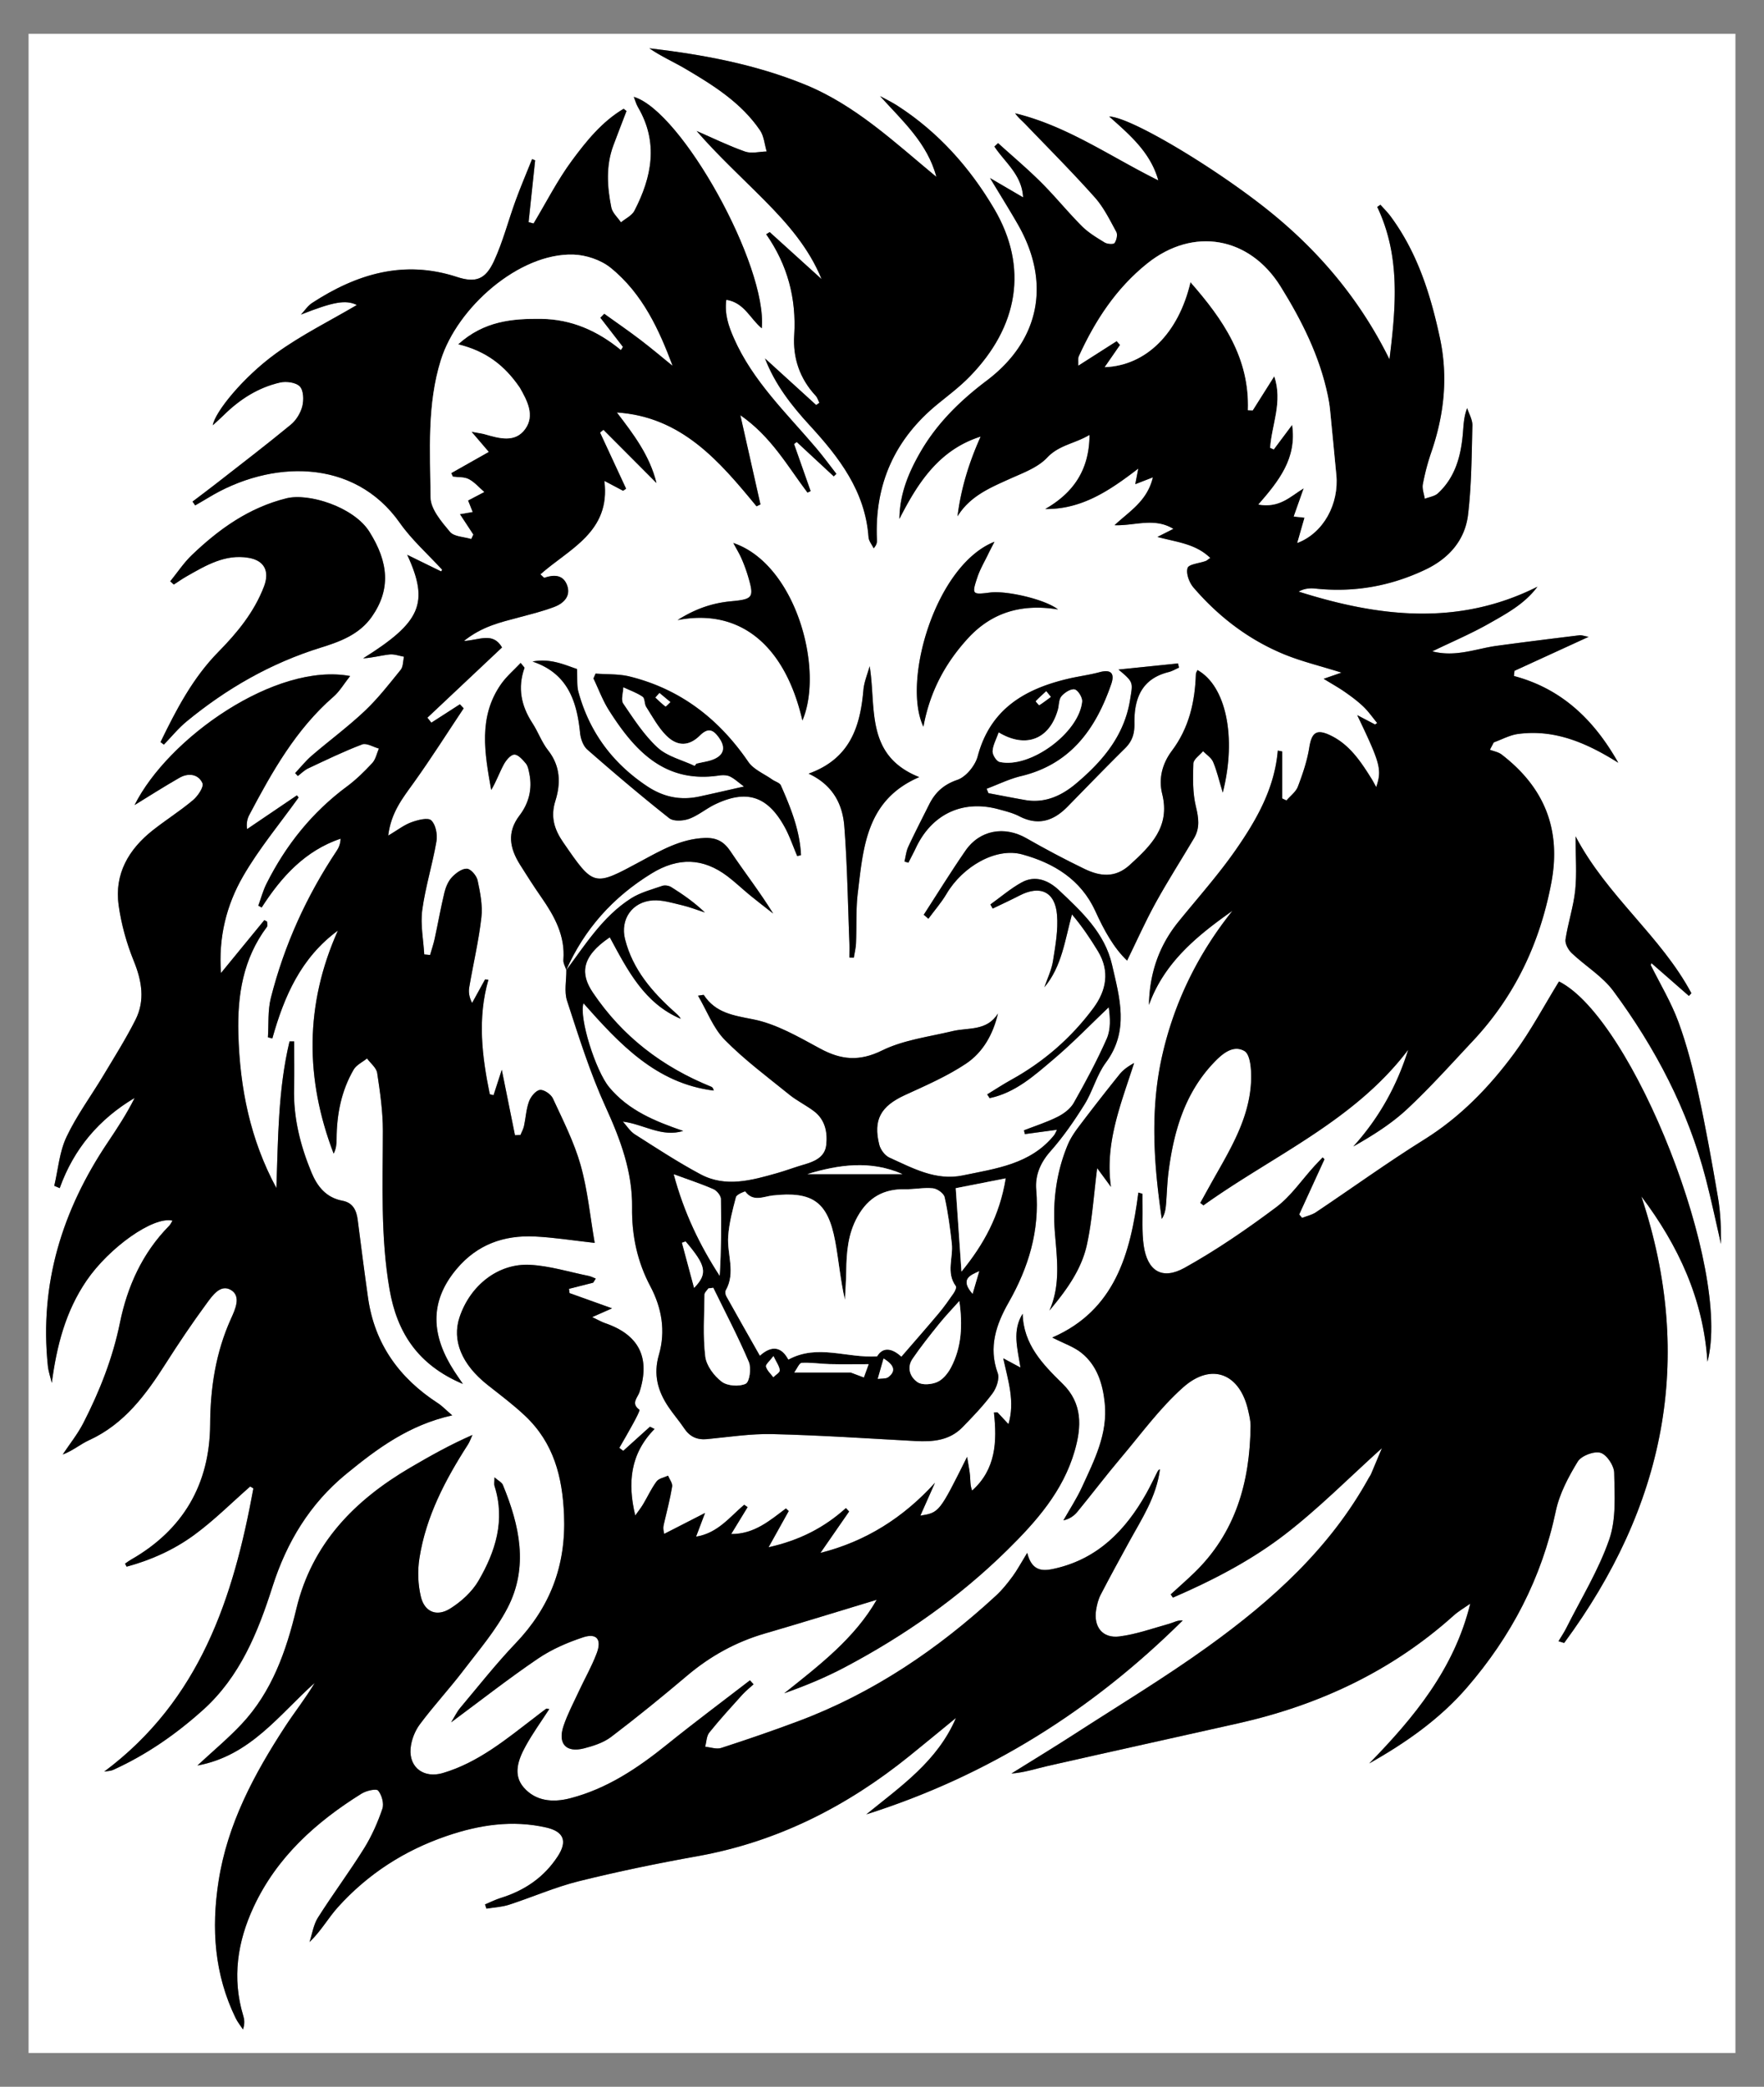 <svg xmlns="http://www.w3.org/2000/svg" viewBox="0 0 560.068 662.368"><rect x="0" y="0" width="560.068" height="662.368" fill="#808080" stroke="none"/><path fill="#FFF" d="M9.068 651.644V10.724H551v640.92H9.068zm170.661-343.619c5.81-13.125 14.907-23.272 27.165-30.784 8.392-5.143 16.307-4.984 24.093.918 2.503 1.897 4.78 4.09 7.215 6.08 2.39 1.955 4.848 3.824 7.277 5.731-4.334-7.024-9.179-13.195-13.524-19.7-2.12-3.172-4.452-4.421-8.215-4.284-7.645.28-13.995 4.003-20.36 7.429-14.915 8.03-14.781 8.152-24.59-6.086-2.809-4.075-4.044-8.07-2.472-13.08 1.741-5.55 1.66-11.061-2.303-16.088-2.032-2.58-3.162-5.85-4.973-8.629-3.576-5.487-4.754-11.22-2.522-17.507.057-.16-.353-.487-1.219-1.608-2.147 2.293-4.49 4.276-6.198 6.707-7.33 10.436-5.219 21.976-3.15 33.634 1.568-2.584 2.563-5.441 3.98-8.072.721-1.342 2.16-3.11 3.344-3.164 1.201-.054 2.669 1.616 3.672 2.82.687.825.888 2.124 1.12 3.249 1.01 4.873-.214 9.435-3.102 13.221-4.153 5.445-3.084 10.497.14 15.655 2.203 3.525 4.46 7.02 6.827 10.436 4.135 5.971 7.55 12.137 6.94 19.79-.084 1.048.608 2.159.941 3.24.031 3.27-.733 6.8.235 9.764 3.71 11.352 7.291 22.836 12.235 33.67 4.695 10.288 8.543 20.573 8.398 31.918-.114 8.887 1.645 17.174 5.792 24.995 3.663 6.907 4.906 14.281 2.727 21.761-1.816 6.233-.374 11.48 3.02 16.526 1.577 2.346 3.447 4.495 5.026 6.841 1.76 2.618 4.05 3.691 7.205 3.395 6.938-.651 13.906-1.76 20.835-1.592 15.141.367 30.268 1.38 45.397 2.202 5.486.297 10.756-.16 14.833-4.314 3.376-3.44 6.733-6.956 9.596-10.812 1.257-1.692 2.302-4.691 1.66-6.447-3.015-8.26-.44-15.547 3.474-22.431 6.34-11.153 9.865-22.777 8.748-35.745-.392-4.549 1.284-8.574 4.531-12.24 4.048-4.571 7.578-9.674 10.812-14.87 2.614-4.2 3.848-9.332 6.764-13.256 7.509-10.11 4.383-20.565 1.962-31.078-2.339-10.153-9.69-16.89-16.819-23.63-3.248-3.071-7.466-4.93-11.885-2.49-3.52 1.945-6.63 4.632-9.92 6.989l.738 1.308c2.85-1.377 5.73-2.694 8.54-4.144 6.528-3.37 11.281-1.23 11.88 6.157.39 4.826-.514 9.813-1.286 14.656-.452 2.839-1.783 5.538-2.719 8.3 5.559-6.636 6.484-14.862 8.753-23.117 3.163 3.727 5.785 7.626 8.226 11.635 3.878 6.37 2.715 12.532-1.479 18.167-7.025 9.44-15.75 17.01-26.077 22.716-2.586 1.43-5.057 3.065-7.58 4.606l.767 1.19c8.213-1.705 14.27-7.24 20.375-12.407 6.088-5.153 11.647-10.932 17.437-16.436.501 3.41.673 7.032-.637 10-3.078 6.97-6.707 13.716-10.467 20.352-1.053 1.86-3.135 3.423-5.102 4.413-3.419 1.722-7.116 2.891-10.696 4.292l.284 1.203 10.195-1.378c-.385.725-.587 1.32-.959 1.776-7.46 9.18-18.407 10.523-28.924 12.713-8.585 1.787-15.922-2.302-23.308-5.64-1.426-.645-2.83-2.51-3.225-4.072-2.02-7.986.507-12.276 8.157-15.79 6.608-3.034 13.38-5.964 19.386-9.98 5.33-3.564 8.582-9.25 10.128-15.919-3.529 5.686-9.411 4.405-14.408 5.603-7.549 1.81-15.57 2.795-22.398 6.15-7.243 3.557-12.988 2.99-19.655-.608-6.826-3.684-13.86-7.827-21.291-9.288-6.32-1.243-11.891-2.04-15.632-7.713-.073-.111-.57.057-1.839.219 2.891 4.932 4.835 10.304 8.477 14.004 6.255 6.354 13.512 11.737 20.471 17.376 2.444 1.98 5.35 3.382 7.865 5.285 3.559 2.691 4.353 6.731 3.89 10.765-.436 3.808-3.692 5.201-7.05 6.167-2.88.827-5.687 1.906-8.57 2.72-8.065 2.282-16.309 4.633-24.298.364-7.164-3.828-13.99-8.304-20.852-12.673-1.514-.963-2.549-2.68-3.804-4.05 6.695.853 12.33 5.073 19.161 2.963-8.836-3.029-17.355-6.462-23.503-13.884-4.287-5.175-9.63-21.986-8.155-26.637 11.49 12.97 23.097 25.456 41.34 27.712-.1-.629-.376-1.055-.762-1.212-15.481-6.265-28.17-15.895-37.602-29.901-3.923-5.824-3.863-11.285 5.376-17.534 5.577 10.312 10.905 20.954 22.538 25.877-.467-.882-1.208-1.488-1.922-2.126-7.165-6.41-13.333-13.527-15.764-23.133-1.598-6.313 2.246-11.916 8.837-12.33 3.023-.191 6.16.808 9.188 1.516 2.48.58 4.873 1.526 7.304 2.31-3.358-3.234-6.966-5.729-10.679-8.055-.757-.474-2.035-.669-2.862-.382-3.373 1.17-6.971 2.098-9.928 3.988-8.903 5.694-14.43 14.587-20.592 22.842zm134.6-251.518c3.352 5.572 6.21 10.128 8.878 14.791 10.524 18.394 6.986 36.746-9.92 49.504-8.489 6.407-15.88 13.64-21.184 22.9-3.7 6.461-6.479 13.214-6.541 21.007 5.87-11.524 12.61-21.961 25.792-26.134-3.673 8.164-6.247 16.444-7.348 25.312 3.94-6.375 10.207-9.003 16.446-11.824 4.212-1.904 8.998-3.603 12.02-6.813 3.786-4.02 8.702-4.39 13.445-7.207-.05 11.117-5.108 18.39-14.056 23.524 11.598.145 20.406-5.827 29.54-12.83-.445 2.302-.679 3.505-.96 4.954l5.6-2.177c-1.827 7.654-7.614 10.87-12.17 15.194 6.354.248 12.552-2.574 18.684 1.165l-5.07 2.558c6.096 1.672 12.038 2.094 16.77 6.663-.706.484-1.052.835-1.47.988-2.007.734-5.356.999-5.737 2.213-.543 1.73.529 4.62 1.875 6.186 7.907 9.2 17.39 16.487 28.626 21.141 5.526 2.29 11.42 3.69 18.359 5.875l-5.648 1.971c2.639 1.623 4.773 2.803 6.76 4.193 2.043 1.429 4.072 2.926 5.866 4.645 1.623 1.554 2.92 3.448 4.362 5.192l-.663.47-5.673-2.97c7.397 15.432 7.88 17.258 6.04 22.839-.602-1.072-1.032-1.915-1.532-2.714-3.375-5.388-6.885-10.694-12.83-13.614-4.594-2.257-6.128-1.049-6.91 3.842-.669 4.194-2.079 8.316-3.593 12.307-.64 1.689-2.386 2.959-3.629 4.42-.452-.21-.904-.42-1.357-.628v-14.923l-1.404-.277c-1.015 11.972-6.72 21.953-13.238 31.35-5.574 8.036-12.15 15.38-18.322 22.998-6.209 7.665-9.182 16.464-9.345 26.386 4.885-13.526 15.325-21.988 26.506-29.871-11.002 13.75-18.549 29.161-22.366 46.235-3.824 17.107-2.602 34.33-.064 51.553.968-1.492 1.208-3.035 1.338-4.588.291-3.484.367-6.993.817-10.455 1.631-12.57 5.036-24.478 13.908-34.065 2.718-2.937 6.38-6.377 10.181-4.171 1.915 1.11 2.241 6.16 2.112 9.38-.496 12.448-7.138 22.633-12.955 33.083-1.062 1.909-2.118 3.822-3.176 5.733l.994.792c22.114-15.848 47.89-26.757 65.013-49.395-3.615 11.555-9.308 21.723-17.426 30.702 6.243-3.54 12.165-7.265 17.18-11.959 7.274-6.81 13.956-14.261 20.778-21.544 13.312-14.209 21.269-31.001 24.9-50.14 3.244-17.103-2.272-30.396-15.77-40.778-1.024-.786-2.47-1.021-3.72-1.513l1.23-2.335c2.568-.919 5.072-2.32 7.717-2.673 11.817-1.58 21.99 2.979 31.812 9.137-7.541-13.357-17.72-23.452-33.127-27.536l.17-1.643 23.535-10.788c-1.422-.253-2.2-.581-2.926-.492-8.743 1.071-17.484 2.154-26.212 3.338-6.587.894-13.018 3.69-20.481 1.757 6.405-3.1 12.353-5.616 17.932-8.782 5.604-3.18 11.41-6.283 15.443-11.734-25.13 12.631-50.419 9.597-75.82 1.555 1.76-.99 3.56-1.152 5.324-.964 12.244 1.308 23.9-.758 34.984-6.045 7.4-3.53 12.516-9.316 13.481-17.42 1.114-9.36 1.137-18.86 1.38-28.307.047-1.822-1.078-3.674-1.662-5.512-1.113 2.895-1.14 5.546-1.37 8.178-.627 7.118-2.435 13.815-7.896 18.867-1.042.964-2.779 1.178-4.195 1.738-.23-1.548-.88-3.176-.607-4.63a72.245 72.245 0 012.672-10.131c4.099-11.904 5.405-23.923 2.724-36.378-2.97-13.798-7.143-27.04-15.662-38.543-.959-1.295-2.13-2.434-3.203-3.646l-1.013.693c7.46 15.656 5.917 31.9 3.883 48.371-9.16-18.553-21.84-33.775-37.618-46.588-16.804-13.647-44.408-30.305-51.357-30.48 6.533 5.833 13.096 11.357 15.582 20.263-15.074-7.43-28.87-17.276-45.454-21.288.968 1.369 2.214 2.385 3.32 3.536 7.366 7.67 14.885 15.205 21.957 23.138 2.83 3.174 4.786 7.174 6.843 10.96.478.88.082 2.654-.56 3.555-.341.479-2.3.341-3.133-.167-2.54-1.549-5.173-3.129-7.254-5.212-4.464-4.47-8.449-9.42-12.925-13.879-4.364-4.348-9.096-8.327-13.667-12.468l-1.165 1.089c3.325 5.045 8.715 8.906 9.11 16.131l-10.506-6.14zm106.19 311.454l-.577-.589c-.876.923-1.767 1.831-2.624 2.77-4.02 4.406-7.472 9.565-12.16 13.073-9.282 6.947-18.92 13.568-29.036 19.199-7.17 3.99-11.83 1.024-12.996-7.064-.634-4.399-.3-8.939-.392-13.415-.021-1-.003-2-.003-3l-1.306-.39c-2.5 19.408-7.441 37.374-27.336 46.009 3.704 1.906 6.905 2.949 9.34 4.932 4.911 3.999 6.693 9.757 7.324 15.875 1.01 9.78-3.329 18.166-7.2 26.616-1.684 3.673-3.933 7.086-5.925 10.617 2.016-.45 3.42-1.483 4.492-2.79 4.642-5.661 9.071-11.5 13.794-17.092 6.42-7.602 12.362-15.797 19.743-22.349 9.041-8.027 18.021-4.352 20.638 7.372.362 1.621.775 3.287.756 4.928-.205 17.768-4.733 33.905-17.974 46.654-2.405 2.316-4.92 4.518-7.383 6.773l.7 1.023c12.536-5.424 24.757-11.729 35.562-20.043 10.744-8.268 20.355-18.01 30.801-27.408-1.266 3.023-2.342 5.621-3.446 8.208-.194.455-.512.857-.753 1.295-12.29 22.274-30.7 38.846-50.94 53.422-13.734 9.89-28.276 18.666-42.509 27.86-6.598 4.263-13.318 8.335-19.983 12.494 4.091-.283 7.816-1.55 11.631-2.415 20.095-4.555 40.217-8.99 60.322-13.502 25.622-5.75 48.734-16.527 68.417-34.19 1.607-1.442 3.525-2.538 5.299-3.796-5.051 20.668-17.831 36.122-32.062 50.71 11.562-6.534 22.306-14.01 30.994-24.057 14.088-16.29 23.762-34.756 28.23-56.005 1.162-5.523 3.997-10.87 6.97-15.745 1.13-1.853 5.174-3.394 7.23-2.798 1.968.57 4.3 4.075 4.342 6.329.13 7.078.68 14.667-1.56 21.151-3.379 9.785-8.961 18.812-13.643 28.143-.727 1.447-1.648 2.797-2.479 4.191l1.804.545c31.694-42.959 41.768-89.812 24.512-141.733 11.75 15.569 19.701 32.64 20.973 52.465 7.844-29.203-23.632-108.96-47.128-120.7-4.693 7.62-8.9 15.592-14.187 22.768-7.911 10.736-17.106 20.24-28.642 27.435-11.695 7.294-22.885 15.396-34.35 23.064-1.285.86-2.92 1.199-4.392 1.78l-.911-1.094 8.024-17.526zM136.953 229.386l-1.247-1.577 23.688-22.299c-2.922-4.998-7.178-2.305-12.092-2.057 5.81-4.653 11.619-5.909 17.322-7.445 3.837-1.034 7.726-1.972 11.424-3.389 2.993-1.147 5.327-3.485 3.954-6.99-1.27-3.236-4.183-3.28-7.152-2.23-.145.05-.46-.379-1.27-1.087 9.113-8.106 22.365-13.404 20.308-29.67l5.942 3.138.962-.649-8.272-17.822 1.067-.885 16.843 16.894c-2.159-8.79-7.32-15.511-12.574-22.39 20.567 1.353 32.542 15.441 44.348 29.788l1.24-.606-6.378-28.318c9.899 6.88 15.013 16.256 21.315 24.567l.99-.479-5.26-14.942.852-.641 11.755 10.907.836-.802c-2.114-2.708-4.138-5.492-6.357-8.112-9.437-11.139-20.185-21.279-26.207-34.99-1.666-3.792-2.982-7.567-2.386-12.138 5.727.882 7.543 6.001 11.264 9.04 1.799-19.917-25.45-68.963-40.64-73.459.474 1.187.774 2.332 1.35 3.315 6.552 11.194 4.388 22.127-1.147 32.837-.801 1.55-2.822 2.47-4.278 3.682-1.054-1.566-2.71-3.011-3.055-4.72-1.327-6.576-1.765-13.222.657-19.71 1.361-3.648 2.773-7.276 4.162-10.912l-.912-.705c-6.82 4.034-11.81 10.21-16.412 16.441-4.613 6.248-8.165 13.278-12.183 19.966l-1.582-.423 2.081-19.627-.97-.384c-1.752 4.382-3.61 8.725-5.229 13.155-2.332 6.382-4.025 13.043-6.856 19.186-2.718 5.898-5.827 7.008-11.813 5.055-16.853-5.497-31.814-.943-45.945 8.266-1.391.907-2.37 2.447-3.541 3.692 10.222-4.02 14.182-4.792 17.742-3.045-8.497 5.016-17.648 9.53-25.782 15.443-10.43 7.581-19.293 18.579-19.943 22.727 1.276-1.178 2.395-2.155 3.452-3.197 5.075-5.006 10.942-8.778 17.904-10.362 1.975-.45 5.039-.042 6.264 1.246 1.203 1.264 1.288 4.296.79 6.282-.537 2.134-1.933 4.427-3.633 5.828-7.662 6.318-15.558 12.353-23.386 18.469-2.587 2.021-5.222 3.98-7.836 5.968l.85 1.201c1.372-.8 2.758-1.58 4.115-2.405 19.794-12.048 46.258-12.742 60.845 7.955 3.824 5.425 8.93 9.945 13.449 14.88l-.324.53-10.77-5.27c7.094 15.352 4.29 21.417-13.988 32.854 2.837-.14 5.578-.908 8.37-1.223 1.483-.167 3.055.45 4.587.714-.323 1.403-.227 3.144-1.04 4.15-3.64 4.501-7.23 9.12-11.42 13.078-5.315 5.021-11.245 9.386-16.802 14.16-1.93 1.657-3.54 3.688-5.295 5.548l.852.933c1.087-.816 2.074-1.846 3.28-2.412 5.658-2.657 11.298-5.396 17.132-7.61 1.41-.534 3.535.82 5.332 1.305-.68 1.553-1.018 3.42-2.106 4.596-2.479 2.68-5.13 5.282-8.057 7.45-11.071 8.204-19.397 18.632-25.535 30.868-1.101 2.196-1.735 4.627-2.585 6.949l1.06.593c6.273-9.758 13.785-18.019 25.065-21.855-.061 1.649-.56 2.835-1.262 3.887-9.594 14.387-16.642 29.943-20.886 46.684-1.01 3.982-.655 8.31-.928 12.478l1.402.372c3.729-13.294 9.047-25.602 20.81-34.24-10.53 23.515-10.426 47.089-1.346 70.795.792-1.512.933-3.052.939-4.592.03-7.795 1.467-15.28 5.41-22.063.873-1.501 2.805-2.386 4.249-3.555 1.12 1.533 2.976 2.954 3.229 4.618.922 6.068 1.804 12.217 1.8 18.335-.009 16.816-.77 33.627 2.121 50.335 2.367 13.677 8.946 23.98 23.291 30.027-1.325-1.95-2.015-2.93-2.668-3.935-7.266-11.175-8.25-21.962.684-32.568 6.572-7.802 15.022-10.761 24.808-10.297 6.043.287 12.054 1.259 19.022 2.027-1.474-8.499-2.243-16.824-4.486-24.731-2.065-7.286-5.58-14.184-8.781-21.103-.62-1.34-2.854-2.876-4.13-2.708-1.325.176-2.897 2.123-3.455 3.631-.91 2.46-1.029 5.202-1.594 7.801-.215.99-.741 1.91-1.126 2.862l-1.739.078-4.193-20.776-2.614 8.068-1.19-.307c-2.475-12.01-3.963-24.065-.44-36.348l-1.058-.099-4.124 7.488c-.935-1.844-1.16-3.473-.896-5.019 1.259-7.385 3.007-14.708 3.848-22.136.435-3.842-.378-7.915-1.197-11.763-.317-1.49-2.165-3.65-3.394-3.704-1.58-.069-3.539 1.395-4.777 2.72-1.181 1.264-1.953 3.123-2.37 4.85-1.172 4.842-2.033 9.758-3.09 14.629-.38 1.752-.97 3.46-1.463 5.187l-1.849-.18c-.266-4.698-1.251-9.493-.634-14.072.99-7.348 3.261-14.516 4.507-21.843.366-2.15-.229-5.299-1.654-6.641-1.038-.978-4.302-.124-6.32.61-2.315.843-4.35 2.455-7.335 4.223.892-7.339 4.588-11.893 8.049-16.718 5.54-7.724 10.628-15.771 15.907-23.682l-1.207-1.278-9.059 5.834zM33.086 562.34c.961-.18 2.007-.173 2.871-.565 10.538-4.777 19.935-11.31 28.505-19.013 11.716-10.532 17.407-24.582 22.041-39.092 4.522-14.158 11.866-26.34 23.427-35.809 9.8-8.027 19.906-15.548 33.651-18.6-1.989-1.703-3.183-2.981-4.607-3.907-12.214-7.94-20.038-18.777-22.119-33.393-1.171-8.23-2.222-16.478-3.282-24.724-.393-3.057-1.49-5.469-4.866-6.107-5.145-.972-7.955-4.479-9.834-9.02-3.54-8.552-5.744-17.362-5.505-26.706.127-4.944.023-9.894.023-14.842l-1.464.004c-3.66 15.258-3.618 30.91-4.173 46.539-8.31-15.384-11.613-31.762-12.076-48.969-.332-12.344 1.515-23.83 9.085-33.942.27-.36.034-1.1.034-1.664l-.877-.47c-4.584 5.594-9.167 11.19-13.75 16.785-.856-11.315 1.74-21.565 6.99-30.667 5.08-8.81 11.703-16.73 17.649-25.04l-.538-.686-15.823 10.72c-.258-1.827.039-3.24.687-4.466 7.242-13.706 14.8-27.178 26.75-37.563 1.95-1.695 3.31-4.07 5.28-6.556-23.537-4.416-57.71 19.53-68.443 40.956 4.142-2.534 9.123-5.725 14.251-8.66 2.8-1.602 5.984-1.224 7.303 1.704.518 1.15-1.44 4.072-2.967 5.359-4.064 3.424-8.6 6.282-12.781 9.578-7.68 6.054-12.245 13.86-10.857 23.833.834 5.994 2.506 12.015 4.782 17.625 2.59 6.383 3.672 12.573.535 18.771-3.056 6.036-6.68 11.79-10.163 17.603-3.91 6.527-8.5 12.718-11.73 19.559-2.226 4.716-2.64 10.287-3.864 15.476l1.727.747c4.46-12.482 12.481-21.916 23.788-28.635-2.484 4.984-5.508 9.592-8.578 14.168-14.392 21.45-21.672 44.812-18.985 70.828.191 1.85.831 3.652 1.262 5.476 1.55-11.767 4.364-22.701 11.02-32.46 7.157-10.497 21.211-20.53 27.302-19.057-.384.598-.645 1.214-1.081 1.656-8.48 8.593-13.255 19.228-15.61 30.761-2.298 11.25-6.433 21.684-11.6 31.78-1.809 3.538-4.356 6.697-6.566 10.028 3.17-1.166 5.583-3.26 8.37-4.537 11.17-5.12 18.01-14.405 24.339-24.336 4.106-6.444 8.381-12.797 12.906-18.95 1.854-2.522 4.468-6.431 7.844-4.363 3.262 1.998 1.29 6.143-.046 9.105-4.815 10.68-6.534 21.805-6.605 33.505-.116 18.946-8.523 33.482-25.168 42.975-.645.367-1.235.83-1.851 1.25l.502.956c7.645-2.049 14.911-5.308 21.283-9.942 6.373-4.635 12-10.295 17.954-15.506l1.007.607c-6.338 34.655-16.868 67.137-47.359 89.893zm293.055-69.442c-2.068 3.357-3.22 5.54-4.673 7.502-1.576 2.129-3.253 4.244-5.193 6.033-18.519 17.08-39.08 30.996-62.792 39.887-8.095 3.035-16.281 5.842-24.505 8.507-1.495.484-3.376-.223-5.08-.38.41-1.522.4-3.38 1.304-4.506 3.312-4.129 6.898-8.041 10.446-11.976 1.093-1.212 2.396-2.235 3.603-3.344l-1.145-1.264c-8.791 6.783-17.698 13.423-26.343 20.388-9.28 7.476-19.01 14.013-30.716 17.048-5.519 1.431-10.964.952-14.772-3.434-3.533-4.071-1.69-8.906.584-13.062 2.228-4.074 4.982-7.861 7.53-11.811-.385-.047-.8-.232-.988-.098-1.216.863-2.379 1.8-3.564 2.706-9.117 6.965-17.965 14.374-29.279 17.707-5.869 1.73-10.673-1.663-10.203-7.706.207-2.663 1.334-5.596 2.932-7.745 4.365-5.868 9.37-11.256 13.807-17.076 4.927-6.462 10.342-12.755 14.053-19.897 6.755-12.999 3.802-26.221-1.493-39.053-.336-.814-1.43-1.314-2.668-2.394 0 1.486-.162 2.178.024 2.76 3.477 10.885.299 20.801-5.073 30.037-2.064 3.55-5.522 6.69-9.048 8.885-4.263 2.654-8.1 1.027-9.261-3.794-.94-3.904-1.083-8.256-.457-12.232 2.085-13.243 8.21-24.881 15.375-36.025.61-.948.975-2.052 1.453-3.084-7.09 3.103-13.433 6.666-19.708 10.343-17.717 10.385-31.226 24.103-36.206 44.868-3.206 13.367-7.73 26.275-17.382 36.568-4.227 4.508-9.017 8.488-14.025 13.15 16.802-3.075 25.953-16.154 37.233-26.22-2.909 4.902-6.376 9.239-9.392 13.869-9.868 15.149-18.323 30.927-21.135 49.14-2.316 14.994-1.315 29.544 5.434 43.378.623 1.278 1.545 2.41 2.328 3.611.608-1.83.46-3.134.085-4.37-3.62-11.962-1.827-23.505 3.3-34.517 7.346-15.775 19.774-26.947 34.279-35.977 1.483-.923 4.659-1.654 5.246-.957 1.166 1.387 1.913 4.117 1.344 5.783-1.486 4.358-3.392 8.68-5.826 12.584-4.654 7.464-9.933 14.536-14.639 21.968-1.42 2.244-1.804 5.143-2.663 7.741 3.68-3.507 5.93-7.631 8.987-11.029 9.535-10.596 21.213-18.104 34.726-22.694 10.254-3.484 20.708-5.08 31.438-2.63 5.583 1.274 6.768 4.335 3.7 9.074-4.348 6.714-10.554 10.923-18.13 13.279-1.714.533-3.336 1.36-5.001 2.053l.449 1.346c2.396-.396 4.887-.501 7.171-1.241 7.423-2.406 14.635-5.597 22.18-7.47 12.416-3.08 24.975-5.669 37.57-7.923 25.367-4.54 47.478-15.767 67.36-31.808 4.954-3.997 9.86-8.054 14.788-12.084-5.85 13.743-17.583 21.739-28.464 30.605 38.738-12.26 71.888-33.214 100.472-61.564-1.704-.108-2.952.683-4.314 1.062-5.24 1.461-10.45 3.34-15.802 4.015-5.385.678-8.26-3.08-7.376-8.485.266-1.628.694-3.312 1.445-4.765 2.902-5.606 5.942-11.142 8.974-16.68 4.018-7.337 8.736-14.364 9.828-23.116-.557.183-.732.664-.963 1.118-1.128 2.222-2.198 4.478-3.422 6.646-6.535 11.57-15.271 20.545-28.72 23.682-3.635.847-7.463 1.371-9.027-4.932zm-47.794 14.907c-7.006 12.24-18.24 20.812-29.338 29.66 6.7-2.36 13.11-5.015 19.215-8.244 18.92-10.005 36.315-22.164 51.611-37.232 9.208-9.07 17.664-18.629 21.364-31.401 2.232-7.706 2.537-15.14-3.828-21.37-6.29-6.157-12.42-12.429-12.677-22.213-3.363 5.352-1.668 10.877-.696 17.072l-5.468-2.927c1.565 7.202 3.768 13.665 1.658 20.889l-3.49-3.73-1.128.05c1.035 9.264.597 18.066-6.927 24.778-.64-1.671-.535-3.258-.67-4.824-.145-1.694-.515-3.369-.922-5.892-8.827 17.683-8.827 17.683-14.838 18.674l4.637-10.427c-10.028 11.037-21.923 18.606-36.355 22.243 3.033-4.378 6.065-8.757 9.099-13.135l-1.015-1.09c-6.84 6.168-14.643 10.222-24.556 12.435l6.395-11.486-.878-.835c-5.124 3.82-10.02 8.17-17.385 8.123l5.213-8.536-1.09-.75c-4.584 3.854-8.35 9.002-15.27 10.118l2.84-7.515-12.952 6.632c-.493-1.906-.218-2.655-.039-3.426.895-3.853 1.91-7.687 2.547-11.583.172-1.055-.83-2.301-1.293-3.46-1.247.59-2.925.858-3.653 1.835-1.67 2.24-2.839 4.85-4.288 7.262-.74 1.23-1.646 2.358-2.477 3.533-2.5-10.354-1.575-19.619 6.125-27.447l-1.454-.726-8.497 7.669-1.223-.959c1.488-2.613 3.019-5.203 4.448-7.848.77-1.426 2.175-4.066 1.919-4.25-2.814-2.027-.542-3.838.029-5.614 3.493-10.874-.123-18.156-10.882-21.857-1.14-.392-2.2-1.014-4.143-1.927l6.308-2.785-13.49-4.836-.18-1.355 7.683-1.956.821-1.3c-.768-.29-1.514-.694-2.309-.855-6.157-1.25-12.284-3.164-18.496-3.509-10.137-.562-19.02 6.476-22.423 16.556-2.507 7.426.666 15.06 8.853 21.548 4.044 3.205 8.207 6.304 11.948 9.84 9.016 8.522 11.854 19.237 12.353 31.504.653 16.075-4.441 29.217-15.384 40.69-6.196 6.495-11.775 13.58-17.558 20.462-1.09 1.297-1.833 2.886-2.91 4.623 9.507-7.033 18.34-13.958 27.606-20.247 4.32-2.93 9.321-5.093 14.3-6.74 4.296-1.42 5.972.655 4.328 5.027-1.574 4.186-3.826 8.113-5.717 12.183-1.675 3.607-3.554 7.156-4.82 10.907-1.905 5.642.78 8.587 6.485 7.132 3.01-.768 6.218-1.811 8.638-3.65 8.206-6.234 16.212-12.747 24.082-19.405 7.36-6.227 15.523-10.738 24.787-13.427 11.753-3.413 23.44-7.052 35.427-10.676zm-33.97-434.133l-1.113.687c6.771 9.696 9.616 20.351 8.893 32.043-.449 7.253 1.767 13.78 6.814 19.212.552.594.791 1.479 1.175 2.229l-1.004.722-16.252-14.787c3.156 8.235 8.383 14.918 14.217 21.266 9.323 10.146 17.615 20.907 18.648 35.48.085 1.202 1.067 2.34 1.633 3.51 1.037-1.155 1.067-1.936 1.033-2.715-.789-17.717 5.748-32.11 19.53-43.263 3.354-2.715 6.822-5.35 9.83-8.422 15.61-15.934 18.775-34.84 7.878-53.34-7.72-13.108-17.824-24.454-30.839-32.812-1.725-1.108-3.594-1.993-5.397-2.98 7.113 7.9 15.019 14.874 17.872 25.64-13.192-10.891-25.652-22.755-41.754-29.313-15.816-6.441-32.445-9.524-49.376-11.496 3.698 2.557 7.722 4.312 11.476 6.525 8.9 5.249 17.691 10.75 23.66 19.5 1.268 1.858 1.439 4.464 2.115 6.724-2.302.051-4.831.744-6.864.028-5.24-1.845-10.262-4.312-15.371-6.531 6.74 7.774 14.366 14.765 21.637 22.107 7.251 7.323 14.035 15.08 18.028 24.904l-16.47-14.918zM50.96 235.559l1.073.79c2.405-2.472 4.603-5.197 7.252-7.374 12.695-10.437 26.706-18.477 42.5-23.388 6.155-1.914 12.324-4.156 16.314-9.888 5.948-8.546 5.382-17.093-.836-26.946-4.95-7.84-19.254-12.345-26.319-10.582-11.96 2.984-21.39 9.752-30.01 17.99-2.589 2.475-4.605 5.55-6.884 8.35l1.133 1.034c1.358-.872 2.68-1.81 4.082-2.606 6.09-3.455 12.18-7.123 19.623-5.882 5.113.853 6.763 4.32 4.913 9.14-3.115 8.118-8.463 14.619-14.459 20.714-8.145 8.28-13.404 18.382-18.382 28.648zm242.328 54.796l1.477 1.267c1.939-2.633 4.115-5.126 5.772-7.925 5.128-8.665 15.667-14.783 24.01-12.495 10.025 2.75 18.643 7.962 23.243 18.048 2.713 5.95 5.816 11.651 10.066 15.655 3.062-6.246 5.8-12.418 9.049-18.31 3.843-6.971 8.154-13.684 12.205-20.543 1.905-3.226 1.466-6.409.587-10.041-1.06-4.378-.964-9.105-.807-13.662.047-1.339 2.003-2.611 3.083-3.914 1.095 1.13 2.62 2.077 3.194 3.428 1.183 2.785 1.859 5.785 3.059 9.734 4.517-17.694.957-33.95-8.032-38.91-.18.441-.49.86-.505 1.288-.29 8.817-2.172 17.092-7.615 24.331-3.043 4.046-4.297 8.808-3.075 13.72 2.59 10.405-3.612 16.424-10.315 22.536-4.64 4.23-9.46 3.604-14.333 1.256-6.279-3.025-12.445-6.312-18.501-9.765-6.928-3.951-14.76-2.63-19.319 3.967-4.597 6.651-8.843 13.546-13.243 20.335zm230.8 15.928l.262-.538 11.874 10.38.79-.856c-9.666-18.122-26.73-30.73-36.77-49.796 0 6.554.432 11.898-.123 17.138-.555 5.242-2.29 10.35-3.075 15.581-.202 1.342.87 3.3 1.962 4.338 4.331 4.114 9.758 7.344 13.232 12.044 13.34 18.05 23.672 37.733 29.354 59.608 1.78 6.852 3.224 13.79 4.822 20.689.02-4.925-.126-9.87-.949-14.7-1.898-11.143-3.893-22.28-6.298-33.323-1.65-7.58-3.59-15.169-6.263-22.437-2.308-6.275-5.831-12.103-8.817-18.128zm-210.253-54.514l-.593-1.397c3.642-1.365 7.19-3.125 10.944-4.024 15.725-3.764 23.724-14.97 28.632-29.209 1.137-3.3.027-4.78-3.709-3.773-3.201.863-6.52 1.28-9.755 2.031-13.882 3.225-24.925 9.574-28.939 24.672-.783 2.945-3.704 6.53-6.445 7.47-4.407 1.513-7.059 3.999-8.98 7.84-2.224 4.449-4.51 8.87-6.607 13.38-.672 1.445-.828 3.13-1.22 4.706l1.25.37c.8-1.578 1.637-3.138 2.393-4.736 5.076-10.723 14.859-15.317 26.225-12.23 2.244.609 4.565 1.178 6.608 2.234 5.997 3.098 10.887 1.455 15.298-3.047 6.059-6.182 12.073-12.409 18.23-18.49 2.3-2.27 3.063-4.606 3.012-7.942-.122-7.936 2.315-14.174 10.834-16.29 1.148-.285 2.208-.928 3.309-1.406l-.297-1.341-18.908 1.938c4.89 4.09 4.564 4.038 3.688 9.551-1.825 11.48-8.774 19.58-17.175 26.654-4.534 3.818-9.844 6.31-16.116 5.218-3.901-.68-7.786-1.45-11.679-2.18zm-60.716 19.964l1.194-.293c-.351-7.842-3.25-15.034-6.385-22.13-.378-.855-1.826-1.216-2.738-1.862-2.593-1.837-5.93-3.18-7.619-5.645-9.321-13.607-21.514-23.056-37.596-27.055-3.488-.868-7.246-.653-10.88-.936l-.674 1.542c1.628 3.389 2.937 6.98 4.939 10.131 8.103 12.755 17.66 23.253 34.917 20.682 1.123-.167 2.458-.172 3.442.288 1.427.667 2.624 1.827 4.497 3.2-5.468 1.228-9.799 2.227-14.142 3.168-6.001 1.3-11.423.195-16.621-3.266-11.015-7.336-18.344-17.25-21.812-29.976-.525-1.929-.28-4.067-.451-7.228-3.59-1.178-8.39-3.51-14.114-2.365 11.093 3.71 14.07 12.464 15.094 22.654.185 1.85.986 4.133 2.312 5.294 8.496 7.442 17.113 14.759 25.975 21.757 1.36 1.075 4.407.905 6.285.229 2.921-1.052 5.42-3.217 8.255-4.582 9.993-4.81 16.637-2.713 22.057 7.046 1.641 2.957 2.726 6.223 4.065 9.347zm80.074 144.258c5.233-6.247 10.142-12.868 11.891-20.875 1.694-7.751 2.17-15.769 3.266-24.33l4.377 5.954c-2-14.07 3.259-26.487 7.346-39.316-1.812.997-3.426 2.107-4.604 3.568a687.732 687.732 0 00-12.866 16.498c-1.384 1.829-2.722 3.788-3.598 5.89-3.714 8.917-4.838 18.229-4.08 27.854.648 8.245 1.885 16.588-1.732 24.757zm-57.085-204.53c-.682 2.513-1.755 4.992-1.978 7.545-1.014 11.636-4.204 21.821-17.4 26.564 7.744 3.618 10.79 9.724 11.331 16.702.949 12.229 1.131 24.517 1.614 36.782.064 1.625.01 3.254.01 4.882l1.41.051c.238-1.545.622-3.084.688-4.636.225-5.32-.067-10.694.572-15.958 1.757-14.452 2.656-29.487 19.502-36.721-17.31-6.888-13.574-22.137-15.75-35.21zm17.075 19.21c2.09-11.326 7.03-20.248 14.036-27.941 7.326-8.046 16.7-11.246 28.695-9.279-4.253-3.319-16.528-6.017-21.495-5.38-5.746.735-5.918.646-4.128-4.77.873-2.638 2.336-5.083 3.55-7.607.494-1.03 1.035-2.037 1.904-3.734-18.755 7.393-29.43 44.394-22.562 58.712zm-38.42-1.968c6.98-16.3-2.129-49.67-21.938-56.35.988 1.852 1.91 3.352 2.609 4.95a48.307 48.307 0 012.06 5.598c2.025 6.82 1.578 7.303-5.402 7.957-5.748.54-11.15 2.274-16.957 5.968 20.037-3.87 34.181 8.249 39.627 31.877z"/><path d="M314.328 56.507l10.506 6.141c-.395-7.225-5.785-11.085-9.11-16.131l1.165-1.089c4.571 4.141 9.303 8.12 13.667 12.468 4.476 4.458 8.46 9.41 12.926 13.88 2.08 2.082 4.713 3.662 7.253 5.211.834.508 2.792.646 3.133.167.643-.9 1.038-2.675.56-3.555-2.057-3.785-4.012-7.786-6.843-10.96-7.072-7.933-14.591-15.468-21.957-23.138-1.106-1.151-2.352-2.167-3.32-3.536 16.585 4.013 30.38 13.858 45.454 21.289-2.485-8.907-9.05-14.431-15.582-20.264 6.949.176 34.553 16.833 51.357 30.48 15.778 12.813 28.459 28.035 37.618 46.588 2.034-16.472 3.578-32.715-3.883-48.37l1.013-.694c1.073 1.212 2.244 2.35 3.204 3.647 8.518 11.503 12.69 24.744 15.661 38.542 2.681 12.455 1.375 24.474-2.724 36.378a72.262 72.262 0 00-2.672 10.132c-.274 1.453.376 3.08.607 4.63 1.416-.561 3.153-.775 4.195-1.74 5.461-5.05 7.269-11.748 7.895-18.866.232-2.632.258-5.282 1.371-8.177.585 1.838 1.71 3.69 1.662 5.511-.243 9.446-.266 18.947-1.38 28.307-.965 8.105-6.08 13.89-13.48 17.42-11.085 5.287-22.74 7.353-34.985 6.046-1.763-.189-3.564-.026-5.325.963 25.402 8.042 50.691 11.076 75.82-1.555-4.033 5.452-9.837 8.554-15.442 11.734-5.58 3.166-11.527 5.682-17.932 8.782 7.463 1.933 13.894-.863 20.481-1.757 8.728-1.184 17.47-2.267 26.212-3.338.726-.09 1.504.239 2.926.492l-23.534 10.788-.171 1.643c15.407 4.085 25.586 14.18 33.127 27.536-9.822-6.158-19.995-10.717-31.812-9.137-2.645.353-5.149 1.754-7.717 2.673l-1.23 2.335c1.25.492 2.697.727 3.72 1.514 13.498 10.381 19.014 23.674 15.77 40.777-3.631 19.14-11.588 35.931-24.9 50.14-6.822 7.283-13.504 14.734-20.778 21.544-5.015 4.694-10.937 8.42-17.18 11.96 8.118-8.98 13.811-19.148 17.426-30.702-17.123 22.637-42.9 33.546-65.013 49.394l-.994-.792c1.059-1.911 2.114-3.824 3.176-5.733 5.817-10.45 12.46-20.635 12.956-33.082.128-3.222-.198-8.27-2.113-9.381-3.802-2.206-7.463 1.234-10.18 4.171-8.873 9.587-12.278 21.496-13.91 34.065-.449 3.462-.525 6.971-.816 10.455-.13 1.553-.37 3.096-1.338 4.588-2.538-17.222-3.76-34.446.064-51.552 3.817-17.075 11.364-32.486 22.366-46.236-11.181 7.883-21.621 16.345-26.506 29.871.163-9.922 3.136-18.72 9.345-26.386 6.171-7.619 12.748-14.962 18.322-22.998 6.518-9.397 12.223-19.378 13.238-31.35l1.405.277v14.923l1.356.627c1.243-1.46 2.988-2.73 3.629-4.42 1.514-3.99 2.924-8.112 3.594-12.306.781-4.89 2.315-6.098 6.909-3.842 5.945 2.92 9.455 8.226 12.83 13.614.5.799.93 1.642 1.532 2.714 1.84-5.58 1.358-7.406-6.04-22.84l5.673 2.971.663-.47c-1.441-1.744-2.74-3.638-4.362-5.192-1.794-1.719-3.823-3.216-5.866-4.645-1.987-1.39-4.121-2.57-6.76-4.193l5.648-1.97c-6.94-2.185-12.833-3.586-18.36-5.876-11.234-4.654-20.718-11.942-28.625-21.14-1.346-1.567-2.418-4.456-1.875-6.187.381-1.214 3.73-1.48 5.737-2.213.418-.153.764-.504 1.47-.988-4.732-4.57-10.674-4.991-16.77-6.663l5.07-2.558c-6.132-3.74-12.33-.917-18.683-1.165 4.556-4.325 10.342-7.54 12.17-15.194-2.243.872-3.733 1.45-5.6 2.177l.96-4.954c-9.135 7.003-17.943 12.975-29.541 12.83 8.948-5.134 14.006-12.407 14.056-23.524-4.743 2.818-9.66 3.188-13.445 7.207-3.022 3.21-7.807 4.909-12.02 6.813-6.239 2.821-12.506 5.449-16.446 11.824 1.1-8.868 3.675-17.148 7.348-25.312-13.182 4.173-19.923 14.61-25.792 26.134.062-7.793 2.84-14.546 6.541-21.007 5.304-9.26 12.695-16.493 21.184-22.9 16.906-12.758 20.444-31.11 9.92-49.504-2.669-4.663-5.526-9.218-8.879-14.79zm36.429 60.032c13.188-.492 23.426-10.8 27.213-26.97 10.405 11.853 18.808 24.068 18.24 40.642l1.52.055 6.844-10.839c2.76 8.217-.82 15.413-1.299 22.716l1.142.509 5.84-7.815c1.575 10.627-4.208 17.846-10.716 25.315 6.793 1.182 10.11-2.598 14.403-5.174l-3.175 8.97 3.422.363-2.299 8.019c8.36-3.149 13.275-12.463 12.384-21.625-.67-6.892-1.306-13.787-1.996-20.677a42.587 42.587 0 00-.706-4.436c-2.617-12.556-8.257-23.783-14.968-34.593-9.861-15.885-27.743-19.061-42.356-7.36-9.856 7.893-16.537 18.124-21.7 29.462-.295.649-.102 1.52-.165 2.92l12.158-7.758 1.092 1.23-4.878 7.046z"/><path d="M420.52 367.961l-8.024 17.525.91 1.094c1.473-.58 3.108-.92 4.394-1.78 11.464-7.667 22.654-15.77 34.349-23.063 11.536-7.195 20.73-16.7 28.642-27.436 5.287-7.175 9.494-15.147 14.187-22.767 23.496 11.74 54.972 91.497 47.128 120.7-1.272-19.825-9.224-36.896-20.973-52.465 17.256 51.92 7.182 98.774-24.513 141.733l-1.803-.545c.831-1.395 1.752-2.744 2.479-4.191 4.682-9.33 10.264-18.358 13.643-28.143 2.239-6.485 1.69-14.073 1.56-21.152-.041-2.254-2.374-5.757-4.343-6.328-2.055-.596-6.099.945-7.229 2.798-2.974 4.875-5.808 10.222-6.97 15.745-4.469 21.249-14.142 39.714-28.23 56.005-8.688 10.046-19.432 17.522-30.994 24.058 14.23-14.59 27.01-30.044 32.062-50.71-1.774 1.256-3.692 2.353-5.3 3.795-19.682 17.663-42.794 28.44-68.416 34.19-20.105 4.511-40.227 8.946-60.322 13.501-3.816.865-7.54 2.133-11.631 2.416 6.665-4.159 13.385-8.232 19.983-12.494 14.232-9.195 28.774-17.97 42.51-27.86 20.239-14.576 38.649-31.148 50.938-53.423.242-.437.56-.839.754-1.294 1.104-2.587 2.18-5.185 3.446-8.209-10.446 9.4-20.057 19.14-30.801 27.409-10.805 8.314-23.026 14.62-35.563 20.043l-.7-1.024c2.465-2.254 4.98-4.456 7.384-6.772 13.24-12.75 17.769-28.886 17.974-46.654.02-1.641-.394-3.307-.756-4.928-2.617-11.725-11.597-15.4-20.639-7.372-7.38 6.551-13.322 14.747-19.742 22.349-4.723 5.592-9.152 11.43-13.794 17.092-1.071 1.307-2.477 2.34-4.492 2.79 1.992-3.531 4.241-6.945 5.924-10.617 3.872-8.45 8.21-16.836 7.2-26.616-.63-6.119-2.412-11.876-7.323-15.876-2.435-1.983-5.636-3.026-9.34-4.931 19.895-8.635 24.836-26.6 27.336-46.01l1.305.391c0 1-.017 2 .003 3 .094 4.476-.241 9.016.393 13.415 1.167 8.088 5.827 11.053 12.996 7.063 10.116-5.63 19.754-12.251 29.035-19.198 4.689-3.509 8.141-8.667 12.16-13.072.858-.94 1.75-1.848 2.625-2.77l.578.588zM136.952 229.386l9.059-5.834 1.208 1.278c-5.28 7.91-10.368 15.958-15.908 23.682-3.46 4.825-7.157 9.38-8.049 16.718 2.985-1.768 5.02-3.38 7.336-4.223 2.018-.734 5.282-1.588 6.32-.61 1.425 1.342 2.019 4.49 1.653 6.641-1.245 7.327-3.516 14.495-4.507 21.843-.617 4.58.368 9.375.634 14.073l1.85.18c.493-1.729 1.082-3.436 1.462-5.188 1.057-4.871 1.919-9.787 3.09-14.63.418-1.726 1.189-3.585 2.37-4.849 1.239-1.325 3.197-2.789 4.777-2.72 1.229.053 3.077 2.213 3.394 3.704.82 3.847 1.633 7.921 1.198 11.763-.841 7.428-2.59 14.75-3.85 22.136-.263 1.546-.038 3.175.897 5.019l4.124-7.488 1.058.1c-3.523 12.281-2.034 24.336.44 36.347l1.19.307 2.614-8.068 4.193 20.776 1.74-.078c.384-.952.91-1.873 1.125-2.862.566-2.598.685-5.342 1.595-7.801.557-1.508 2.129-3.455 3.454-3.63 1.276-.17 3.51 1.368 4.13 2.707 3.2 6.92 6.716 13.817 8.782 21.103 2.242 7.907 3.012 16.233 4.485 24.731-6.968-.768-12.979-1.74-19.022-2.027-9.786-.464-18.236 2.495-24.808 10.297-8.934 10.606-7.95 21.393-.684 32.568.653 1.005 1.344 1.984 2.668 3.936-14.344-6.047-20.923-16.351-23.29-30.028-2.893-16.708-2.13-33.519-2.12-50.335.003-6.118-.88-12.267-1.802-18.335-.253-1.664-2.109-3.085-3.23-4.618-1.443 1.169-3.375 2.054-4.248 3.555-3.943 6.783-5.38 14.268-5.41 22.063-.006 1.54-.147 3.08-.94 4.592-9.079-23.706-9.183-47.28 1.347-70.796-11.763 8.639-17.08 20.947-20.81 34.241l-1.402-.372c.273-4.169-.081-8.496.928-12.478 4.244-16.74 11.293-32.297 20.886-46.684.702-1.052 1.201-2.238 1.262-3.887-11.28 3.836-18.792 12.097-25.065 21.855l-1.06-.593c.85-2.322 1.484-4.753 2.586-6.949 6.137-12.236 14.463-22.664 25.535-30.868 2.926-2.168 5.577-4.77 8.056-7.45 1.088-1.175 1.427-3.043 2.106-4.596-1.797-.485-3.922-1.84-5.332-1.305-5.834 2.214-11.474 4.953-17.133 7.61-1.205.566-2.191 1.596-3.279 2.412l-.852-.933c1.756-1.86 3.365-3.891 5.295-5.549 5.557-4.773 11.487-9.138 16.802-14.159 4.19-3.958 7.78-8.577 11.42-13.078.813-1.006.717-2.747 1.04-4.15-1.532-.263-3.104-.88-4.587-.714-2.792.315-5.533 1.083-8.37 1.223 18.279-11.437 21.082-17.502 13.989-32.853l10.77 5.268.323-.528c-4.518-4.936-9.625-9.456-13.448-14.88-14.588-20.698-41.052-20.004-60.846-7.956-1.357.826-2.743 1.604-4.115 2.405l-.85-1.201c2.614-1.988 5.25-3.947 7.836-5.968 7.828-6.116 15.724-12.151 23.387-18.469 1.699-1.4 3.095-3.694 3.631-5.828.5-1.986.414-5.018-.788-6.282-1.226-1.288-4.29-1.695-6.265-1.246-6.962 1.584-12.828 5.356-17.904 10.362-1.056 1.042-2.176 2.019-3.452 3.197.65-4.148 9.514-15.146 19.943-22.727 8.134-5.913 17.286-10.427 25.783-15.443-3.56-1.747-7.52-.974-17.743 3.045 1.17-1.245 2.15-2.785 3.541-3.691 14.131-9.21 29.092-13.764 45.946-8.267 5.985 1.953 9.094.843 11.812-5.055 2.831-6.143 4.524-12.804 6.856-19.186 1.62-4.43 3.477-8.773 5.229-13.155l.97.384-2.08 19.627 1.582.423c4.017-6.688 7.57-13.718 12.182-19.965 4.601-6.232 9.591-12.408 16.412-16.442l.913.705c-1.39 3.636-2.802 7.264-4.163 10.911-2.422 6.489-1.983 13.135-.657 19.71.345 1.71 2.001 3.155 3.056 4.721 1.456-1.211 3.476-2.131 4.277-3.681 5.535-10.71 7.7-21.643 1.147-32.838-.575-.983-.875-2.128-1.35-3.315 15.19 4.496 42.439 53.542 40.64 73.46-3.72-3.04-5.537-8.159-11.264-9.041-.596 4.57.72 8.346 2.387 12.139 6.021 13.71 16.77 23.85 26.206 34.99 2.219 2.619 4.243 5.403 6.357 8.111l-.835.802-11.756-10.907-.851.641 5.26 14.942-.991.479c-6.302-8.311-11.416-17.687-21.315-24.567l6.378 28.318-1.24.606c-11.806-14.347-23.781-28.435-44.348-29.788 5.255 6.879 10.415 13.6 12.574 22.39l-16.843-16.894-1.067.885 8.272 17.822-.962.649-5.941-3.138c2.056 16.266-11.196 21.564-20.31 29.67.812.708 1.127 1.138 1.271 1.087 2.97-1.05 5.883-1.006 7.152 2.23 1.374 3.506-.96 5.843-3.954 6.99-3.698 1.417-7.587 2.355-11.424 3.389-5.703 1.536-11.511 2.792-17.321 7.445 4.913-.248 9.169-2.941 12.092 2.057l-23.69 22.3 1.248 1.576zm11.632-70.526l5.137-2.695c-1.612-1.388-3.054-3.1-4.89-4.06-1.434-.749-3.356-.564-5.061-.794l-.514-1.15 11.9-6.725-5.476-6.4c2.33.433 3.289.533 4.202.793 4.573 1.302 9.648 2.85 12.884-1.676 3.078-4.305.641-8.923-1.723-13.068-.083-.144-.19-.274-.286-.41-4.485-6.45-10.25-11.189-19.307-13.377 8.235-7.44 17.214-8.202 26.492-8.08 9.545.126 17.799 3.79 25.19 9.858l.608-.96-7.163-9.265 1.273-1.295c3.827 2.748 7.718 5.413 11.463 8.269 3.709 2.828 7.271 5.85 10.164 8.192-4.13-10.983-9.345-22.709-19.621-31.01-3.102-2.506-7.813-4.08-11.841-4.198-17.24-.503-36.82 16.834-42.03 33.457-4.446 14.189-3.415 29.035-3.266 43.624.038 3.703 3.493 7.703 6.169 10.906 1.29 1.544 4.416 1.554 6.711 2.259l.65-1.373-4.26-6.48 4.048-.695-1.453-3.647z"/><path d="M33.086 562.34c30.49-22.755 41.022-55.237 47.36-89.892l-1.008-.607c-5.954 5.21-11.581 10.871-17.954 15.506-6.372 4.634-13.638 7.894-21.283 9.942l-.502-.957c.616-.418 1.206-.882 1.851-1.25 16.646-9.492 25.053-24.028 25.168-42.973.071-11.701 1.79-22.826 6.606-33.506 1.336-2.962 3.308-7.107.045-9.105-3.375-2.068-5.99 1.84-7.844 4.362-4.524 6.155-8.8 12.507-12.906 18.95-6.328 9.932-13.17 19.217-24.339 24.337-2.787 1.278-5.2 3.37-8.37 4.537 2.21-3.331 4.758-6.49 6.567-10.027 5.166-10.096 9.301-20.53 11.6-31.78 2.355-11.533 7.13-22.168 15.609-30.762.436-.442.697-1.058 1.08-1.656-6.09-1.473-20.143 8.56-27.302 19.057-6.655 9.759-9.47 20.693-11.018 32.46-.431-1.824-1.071-3.627-1.262-5.476-2.687-26.016 4.592-49.377 18.984-70.828 3.07-4.576 6.095-9.183 8.578-14.168-11.306 6.72-19.328 16.153-23.787 28.635l-1.728-.747c1.224-5.19 1.639-10.76 3.865-15.476 3.229-6.84 7.819-13.032 11.73-19.56 3.482-5.812 7.107-11.565 10.162-17.601 3.137-6.199 2.054-12.389-.535-18.771-2.276-5.611-3.948-11.632-4.782-17.625-1.388-9.974 3.177-17.78 10.857-23.834 4.18-3.296 8.717-6.154 12.782-9.578 1.527-1.287 3.484-4.21 2.966-5.36-1.319-2.927-4.502-3.305-7.302-1.702-5.129 2.934-10.11 6.125-14.252 8.66 10.734-21.427 44.907-45.373 68.443-40.957-1.969 2.485-3.33 4.86-5.28 6.556-11.95 10.385-19.507 23.857-26.75 37.563-.648 1.227-.945 2.64-.687 4.466l15.823-10.72.538.686c-5.946 8.31-12.569 16.23-17.65 25.04-5.248 9.102-7.844 19.352-6.99 30.667L83.92 292.06l.878.471c0 .563.235 1.303-.035 1.664-7.57 10.112-9.417 21.598-9.084 33.943.463 17.206 3.766 33.584 12.075 48.968.556-15.628.514-31.28 4.173-46.54l1.464-.003c0 4.948.104 9.898-.022 14.842-.24 9.344 1.965 18.154 5.504 26.706 1.88 4.541 4.689 8.048 9.835 9.02 3.375.638 4.473 3.05 4.865 6.107 1.06 8.246 2.111 16.494 3.283 24.724 2.08 14.616 9.904 25.453 22.118 33.393 1.424.926 2.619 2.204 4.607 3.907-13.745 3.052-23.851 10.573-33.65 18.6-11.561 9.47-18.906 21.651-23.428 35.809-4.634 14.51-10.324 28.56-22.04 39.092-8.57 7.704-17.968 14.236-28.505 19.013-.865.392-1.91.386-2.872.565z"/><path d="M326.141 492.9c1.564 6.302 5.392 5.778 9.026 4.93 13.45-3.136 22.187-12.11 28.721-23.68 1.224-2.169 2.294-4.425 3.423-6.647.23-.453.405-.935.962-1.118-1.092 8.752-5.81 15.779-9.827 23.116-3.033 5.538-6.072 11.074-8.974 16.68-.752 1.453-1.18 3.137-1.446 4.765-.884 5.405 1.991 9.163 7.377 8.485 5.352-.674 10.56-2.554 15.801-4.015 1.363-.38 2.61-1.17 4.314-1.061-28.584 28.35-61.733 49.304-100.471 61.563 10.88-8.866 22.614-16.862 28.463-30.605-4.928 4.03-9.834 8.087-14.788 12.085-19.882 16.04-41.993 27.267-67.36 31.807-12.595 2.254-25.154 4.842-37.57 7.924-7.545 1.872-14.756 5.063-22.18 7.469-2.284.74-4.775.845-7.17 1.24l-.45-1.345c1.665-.692 3.287-1.52 5.001-2.053 7.576-2.356 13.783-6.565 18.13-13.279 3.068-4.739 1.883-7.8-3.7-9.074-10.73-2.45-21.183-.854-31.438 2.63-13.513 4.59-25.19 12.098-34.725 22.694-3.057 3.398-5.307 7.522-8.988 11.03.86-2.6 1.243-5.498 2.664-7.741 4.705-7.433 9.985-14.505 14.638-21.969 2.434-3.903 4.34-8.226 5.827-12.584.568-1.666-.178-4.396-1.345-5.783-.587-.697-3.763.034-5.246.957-14.505 9.03-26.932 20.202-34.278 35.978-5.128 11.012-6.92 22.554-3.3 34.516.374 1.236.522 2.54-.086 4.37-.783-1.2-1.705-2.333-2.328-3.611-6.749-13.834-7.75-28.384-5.434-43.378 2.813-18.212 11.268-33.991 21.135-49.14 3.016-4.63 6.484-8.967 9.393-13.868-11.281 10.065-20.432 23.144-37.234 26.218 5.008-4.66 9.798-8.64 14.026-13.149 9.652-10.293 14.175-23.201 17.38-36.568 4.981-20.765 18.49-34.483 36.208-44.867 6.275-3.678 12.617-7.24 19.708-10.344-.479 1.032-.844 2.136-1.453 3.084-7.166 11.144-13.29 22.782-15.376 36.025-.626 3.976-.482 8.328.457 12.232 1.16 4.821 4.998 6.448 9.261 3.794 3.527-2.196 6.984-5.335 9.048-8.885 5.372-9.236 8.55-19.152 5.073-30.037-.185-.582-.024-1.274-.024-2.76 1.239 1.08 2.332 1.58 2.668 2.394 5.296 12.832 8.248 26.055 1.493 39.053-3.71 7.142-9.125 13.435-14.052 19.898-4.437 5.819-9.443 11.207-13.808 17.075-1.598 2.15-2.724 5.082-2.932 7.745-.47 6.043 4.335 9.436 10.203 7.706 11.314-3.333 20.162-10.742 29.279-17.707 1.186-.906 2.349-1.843 3.564-2.706.188-.134.603.051.988.098-2.547 3.95-5.301 7.737-7.53 11.811-2.274 4.156-4.117 8.99-.583 13.062 3.807 4.387 9.252 4.865 14.771 3.434 11.706-3.035 21.437-9.572 30.716-17.048 8.645-6.965 17.552-13.605 26.343-20.388l1.146 1.264c-1.207 1.11-2.51 2.132-3.604 3.344-3.548 3.935-7.134 7.847-10.446 11.976-.903 1.126-.893 2.984-1.303 4.506 1.703.157 3.584.864 5.08.38 8.223-2.665 16.41-5.471 24.505-8.507 23.712-8.89 44.273-22.808 62.792-39.887 1.94-1.789 3.616-3.904 5.193-6.033 1.452-1.961 2.605-4.145 4.672-7.502z"/><path d="M278.347 507.806c-11.987 3.624-23.674 7.263-35.427 10.676-9.264 2.69-17.427 7.2-24.787 13.427-7.87 6.658-15.877 13.17-24.083 19.405-2.42 1.839-5.627 2.882-8.637 3.65-5.705 1.455-8.39-1.49-6.485-7.133 1.266-3.75 3.145-7.3 4.82-10.906 1.89-4.07 4.143-7.998 5.716-12.183 1.644-4.372-.032-6.447-4.327-5.027-4.979 1.646-9.981 3.81-14.3 6.74-9.266 6.288-18.1 13.214-27.607 20.247 1.078-1.737 1.82-3.326 2.91-4.623 5.784-6.882 11.363-13.968 17.558-20.463 10.943-11.473 16.038-24.614 15.384-40.69-.498-12.267-3.336-22.981-12.352-31.503-3.742-3.536-7.904-6.635-11.949-9.84-8.186-6.487-11.359-14.122-8.852-21.548 3.402-10.08 12.285-17.118 22.423-16.556 6.212.345 12.339 2.259 18.496 3.508.795.162 1.54.565 2.31.856l-.823 1.3-7.682 1.956.18 1.355 13.49 4.835-6.308 2.786c1.942.912 3.003 1.535 4.143 1.927 10.76 3.7 14.375 10.983 10.882 21.857-.57 1.775-2.843 3.587-.03 5.613.257.185-1.148 2.825-1.918 4.25-1.43 2.646-2.96 5.236-4.449 7.849l1.223.958 8.498-7.669 1.453.727c-7.699 7.828-8.625 17.093-6.124 27.446.83-1.174 1.738-2.303 2.476-3.532 1.45-2.413 2.619-5.022 4.289-7.263.728-.976 2.406-1.244 3.653-1.833.463 1.158 1.465 2.404 1.292 3.458-.636 3.896-1.651 7.73-2.546 11.583-.18.772-.455 1.521.039 3.426l12.953-6.63-2.842 7.514c6.92-1.116 10.687-6.264 15.271-10.119l1.09.75-5.213 8.537c7.364.047 12.261-4.302 17.384-8.123l.879.834-6.395 11.486c9.913-2.212 17.716-6.266 24.556-12.433l1.014 1.089-9.099 13.135c14.433-3.638 26.328-11.206 36.356-22.243l-4.637 10.427c6.011-.991 6.011-.991 14.837-18.675.408 2.524.778 4.199.924 5.893.134 1.566.028 3.153.669 4.824 7.524-6.712 7.962-15.514 6.926-24.778l1.13-.05 3.489 3.73c2.11-7.224-.094-13.687-1.658-20.89l5.468 2.928c-.973-6.195-2.667-11.72.696-17.073.257 9.785 6.387 16.057 12.676 22.214 6.365 6.23 6.06 13.664 3.828 21.37-3.7 12.772-12.156 22.33-21.363 31.4-15.297 15.07-32.691 27.228-51.61 37.233-6.107 3.229-12.517 5.884-19.216 8.244 11.097-8.848 22.332-17.42 29.338-29.66z"/><path d="M179.73 308.025c6.162-8.255 11.688-17.148 20.59-22.842 2.958-1.89 6.556-2.817 9.93-3.988.826-.287 2.104-.092 2.861.382 3.713 2.326 7.32 4.82 10.68 8.054-2.432-.783-4.826-1.73-7.305-2.31-3.027-.707-6.165-1.706-9.188-1.516-6.591.415-10.435 6.018-8.837 12.331 2.431 9.606 8.6 16.724 15.764 23.133.713.637 1.455 1.244 1.922 2.126-11.633-4.923-16.96-15.565-22.538-25.878-9.239 6.25-9.299 11.71-5.376 17.535 9.433 14.005 22.121 23.636 37.602 29.901.386.156.663.583.762 1.212-18.243-2.256-29.85-14.742-41.34-27.712-1.476 4.65 3.868 21.462 8.155 26.637 6.148 7.422 14.667 10.855 23.503 13.884-6.83 2.11-12.466-2.11-19.16-2.963 1.254 1.37 2.29 3.086 3.803 4.05 6.862 4.369 13.688 8.845 20.852 12.673 7.99 4.268 16.233 1.918 24.298-.363 2.883-.816 5.69-1.894 8.57-2.721 3.358-.966 6.614-2.36 7.05-6.167.463-4.034-.331-8.074-3.89-10.765-2.515-1.903-5.42-3.305-7.865-5.285-6.959-5.64-14.216-11.022-20.47-17.376-3.643-3.7-5.587-9.072-8.478-14.004 1.27-.162 1.766-.33 1.84-.22 3.74 5.674 9.31 6.471 15.63 7.714 7.432 1.46 14.466 5.604 21.292 9.288 6.667 3.598 12.412 4.165 19.655.607 6.828-3.354 14.85-4.339 22.398-6.149 4.997-1.199 10.88.083 14.408-5.603-1.546 6.669-4.798 12.355-10.128 15.92-6.005 4.015-12.778 6.945-19.386 9.98-7.65 3.513-10.176 7.803-8.157 15.79.395 1.56 1.799 3.426 3.225 4.071 7.386 3.338 14.723 7.427 23.308 5.64 10.517-2.19 21.464-3.532 28.925-12.713.37-.457.574-1.05.959-1.777l-10.196 1.379-.284-1.203c3.58-1.401 7.277-2.57 10.696-4.292 1.967-.99 4.049-2.554 5.102-4.413 3.76-6.636 7.389-13.383 10.467-20.353 1.31-2.967 1.139-6.589.637-9.999-5.79 5.504-11.349 11.283-17.437 16.436-6.105 5.168-12.162 10.702-20.375 12.407l-.768-1.19c2.524-1.54 4.995-3.177 7.581-4.606 10.326-5.707 19.052-13.276 26.077-22.716 4.194-5.635 5.357-11.796 1.479-18.167-2.44-4.01-5.063-7.908-8.226-11.635-2.269 8.255-3.194 16.48-8.753 23.117.936-2.762 2.267-5.461 2.72-8.3.77-4.844 1.675-9.83 1.284-14.656-.598-7.387-5.35-9.526-11.879-6.157-2.81 1.45-5.69 2.767-8.54 4.144l-.739-1.308c3.292-2.357 6.401-5.044 9.921-6.988 4.42-2.442 8.637-.583 11.885 2.489 7.129 6.74 14.48 13.477 16.819 23.63 2.42 10.513 5.547 20.968-1.962 31.078-2.916 3.924-4.15 9.056-6.764 13.256-3.234 5.196-6.764 10.299-10.812 14.87-3.247 3.666-4.923 7.691-4.531 12.24 1.117 12.968-2.409 24.592-8.748 35.745-3.913 6.884-6.489 14.172-3.473 22.431.64 1.756-.404 4.755-1.66 6.447-2.863 3.856-6.221 7.372-9.597 10.812-4.078 4.154-9.347 4.611-14.833 4.314-15.129-.821-30.256-1.835-45.397-2.202-6.93-.168-13.897.94-20.835 1.592-3.155.296-5.445-.777-7.205-3.395-1.579-2.346-3.449-4.495-5.027-6.841-3.393-5.046-4.835-10.293-3.019-16.526 2.18-7.48.936-14.854-2.727-21.761-4.147-7.82-5.906-16.108-5.792-24.995.145-11.345-3.703-21.63-8.398-31.917-4.943-10.835-8.524-22.319-12.235-33.671-.968-2.964-.204-6.493-.235-9.763l-.086.091zm106.448 122.596c4.08-4.723 8.017-9.192 11.845-13.753 1.706-2.033 3.238-4.22 4.75-6.404.434-.627.973-1.826.698-2.198-3.178-4.308-.77-9.067-1.28-13.561-.56-4.93-1.2-9.875-2.287-14.705-.27-1.199-2.327-2.666-3.689-2.809-2.906-.304-5.899.358-8.85.301-6.803-.13-11.666 2.58-15.067 8.643-3.09 5.508-3.53 11.332-3.617 17.357-.044 3.041-.27 6.08-.413 9.119-1.453-6.221-1.96-12.476-3.101-18.613-2.339-12.58-7.229-15.915-19.87-14.528-2.848.313-6.163 2.156-8.665-1.245-.086-.117-2.728.922-2.948 1.75-1.09 4.09-2.189 8.262-2.483 12.461-.397 5.684 2.428 11.506-.745 17.125-.262.464-.118 1.38.171 1.9 3.447 6.189 6.957 12.343 10.642 18.843 3.926-3.5 6.917-2.696 9.038 1.246 9.318-5.046 18.43-.4 28.171-1.022 1.782-3.006 4.646-2.712 7.7.093zm-59.716-21.852l-1.543.192c-.43.65-1.226 1.296-1.233 1.95-.071 6.565-.537 13.195.248 19.668.35 2.898 2.78 6.147 5.212 7.99 1.804 1.37 5.562 1.633 7.617.648 1.22-.585 1.816-4.96.987-6.906-3.407-7.999-7.468-15.72-11.288-23.542zm92.83-34.731l-15.846 3.115 1.82 26.468c7.037-8.624 12.079-17.691 14.026-29.583zm-14.71 38.94c-2.16 2.426-4.42 4.77-6.456 7.297-2.903 3.602-5.795 7.233-8.399 11.052-1.93 2.831-.724 5.87 1.655 7.437 1.475.972 4.426.703 6.226-.101 1.782-.797 3.355-2.753 4.316-4.572 3.415-6.464 3.745-13.523 2.659-21.113zm-90.64-40.218c3.26 12.173 8.26 22.486 14.562 32.196.478-8.273.57-16.327.37-24.373-.026-1.08-1.29-2.625-2.36-3.095-3.763-1.654-7.691-2.933-12.572-4.728zm38.242 62.891h17.934l4.15 1.561 1.522-4.193c-4.75 0-8.58.07-12.406-.024-2.947-.072-5.9-.562-8.825-.402-.77.041-1.445 1.802-2.375 3.058zm4.154-62.972h30.194c-10.134-4.463-20.247-3.011-30.194 0zm-38.658 21.393l-1.148.407 3.845 14.314c4.429-4.582 3.774-7.091-2.697-14.721zm62.856 37.146l-1.843 6.444c1.14-.167 2.575.043 3.367-.573 2.051-1.595 2.4-3.469-1.524-5.87zm-34.966-.765c-1.23 1.647-2.54 2.684-2.366 3.317.34 1.245 1.503 2.265 2.325 3.378.725-.735 2.096-1.526 2.038-2.191-.112-1.277-1.036-2.482-1.997-4.504zm63.218-19.782l2.1-7.157c-2.952 1.33-6.093 2.553-2.1 7.157zM244.376 73.673l16.47 14.918c-3.993-9.824-10.777-17.58-18.028-24.903-7.27-7.343-14.898-14.333-21.637-22.108 5.109 2.219 10.13 4.686 15.37 6.531 2.034.716 4.563.024 6.865-.027-.676-2.261-.847-4.867-2.115-6.724-5.969-8.751-14.76-14.252-23.66-19.5-3.754-2.214-7.779-3.969-11.476-6.526 16.93 1.972 33.56 5.055 49.376 11.496 16.102 6.558 28.562 18.422 41.754 29.312-2.853-10.765-10.76-17.74-17.872-25.64 1.803.989 3.672 1.873 5.397 2.981 13.015 8.358 23.12 19.704 30.84 32.811 10.896 18.501 7.73 37.407-7.878 53.341-3.009 3.071-6.477 5.707-9.832 8.422-13.78 11.153-20.318 25.546-19.53 43.263.035.779.005 1.56-1.032 2.714-.566-1.168-1.548-2.307-1.633-3.51-1.033-14.572-9.325-25.332-18.648-35.478-5.834-6.35-11.06-13.032-14.217-21.267l16.251 14.787 1.005-.722c-.384-.75-.623-1.634-1.175-2.228-5.047-5.433-7.263-11.96-6.814-19.213.723-11.692-2.122-22.347-8.893-32.043.37-.23.741-.458 1.112-.687zM50.962 235.56c4.978-10.266 10.236-20.369 18.381-28.649 5.996-6.096 11.344-12.597 14.459-20.714 1.85-4.82.2-8.287-4.913-9.14-7.443-1.24-13.532 2.427-19.623 5.882-1.403.795-2.724 1.734-4.082 2.606l-1.133-1.033c2.279-2.8 4.295-5.876 6.885-8.351 8.619-8.238 18.05-15.006 30.01-17.99 7.064-1.763 21.369 2.741 26.318 10.582 6.218 9.853 6.784 18.4.836 26.945-3.99 5.733-10.16 7.975-16.313 9.889-15.795 4.91-29.806 12.951-42.501 23.387-2.649 2.178-4.847 4.902-7.252 7.375l-1.072-.79z"/><path d="M179.815 307.934c-.333-1.082-1.025-2.193-.941-3.241.61-7.653-2.805-13.819-6.94-19.79-2.367-3.416-4.625-6.911-6.827-10.436-3.224-5.158-4.293-10.21-.14-15.655 2.888-3.786 4.111-8.348 3.103-13.221-.233-1.125-.434-2.424-1.121-3.25-1.004-1.203-2.47-2.873-3.672-2.819-1.184.053-2.623 1.822-3.345 3.164-1.416 2.63-2.41 5.488-3.978 8.072-2.07-11.658-4.18-23.198 3.149-33.634 1.707-2.43 4.05-4.414 6.198-6.707.866 1.121 1.276 1.447 1.219 1.608-2.233 6.287-1.054 12.02 2.522 17.507 1.811 2.78 2.94 6.05 4.973 8.629 3.963 5.027 4.044 10.539 2.303 16.089-1.572 5.01-.337 9.004 2.47 13.08 9.81 14.237 9.677 14.115 24.592 6.085 6.365-3.427 12.715-7.149 20.36-7.429 3.763-.137 6.096 1.112 8.215 4.284 4.345 6.505 9.19 12.676 13.523 19.7-2.428-1.907-4.887-3.776-7.277-5.73-2.434-1.991-4.712-4.184-7.214-6.081-7.786-5.902-15.7-6.06-24.093-.918-12.258 7.512-21.355 17.66-27.165 30.784l.086-.091zM293.29 290.355c4.399-6.789 8.645-13.684 13.242-20.336 4.559-6.596 12.39-7.917 19.319-3.967 6.056 3.454 12.222 6.74 18.5 9.766 4.873 2.348 9.694 2.974 14.333-1.257 6.704-6.111 12.906-12.13 10.316-22.534-1.223-4.913.032-9.675 3.074-13.721 5.444-7.24 7.325-15.514 7.616-24.331.014-.429.325-.847.505-1.289 8.989 4.961 12.548 21.217 8.031 38.91-1.2-3.948-1.875-6.949-3.058-9.733-.575-1.351-2.1-2.298-3.194-3.428-1.08 1.302-3.037 2.575-3.083 3.914-.158 4.556-.252 9.284.807 13.662.878 3.632 1.318 6.815-.587 10.04-4.052 6.86-8.362 13.572-12.206 20.544-3.248 5.892-5.986 12.064-9.048 18.31-4.25-4.004-7.353-9.706-10.066-15.655-4.6-10.087-13.218-15.299-23.243-18.048-8.344-2.289-18.883 3.83-24.01 12.494-1.657 2.8-3.833 5.293-5.772 7.926l-1.477-1.267zM524.09 306.283c2.986 6.025 6.51 11.853 8.817 18.128 2.672 7.268 4.612 14.856 6.263 22.438 2.405 11.042 4.4 22.179 6.298 33.322.823 4.83.968 9.775.95 14.7-1.599-6.899-3.044-13.837-4.823-20.689-5.682-21.875-16.014-41.558-29.355-59.608-3.474-4.7-8.9-7.93-13.23-12.044-1.093-1.038-2.165-2.995-1.963-4.338.786-5.231 2.52-10.34 3.075-15.58.555-5.24.122-10.585.122-17.139 10.041 19.065 27.105 31.674 36.77 49.796l-.79.857-11.873-10.381-.261.538z"/><path d="M313.836 251.769c3.893.73 7.778 1.5 11.68 2.179 6.27 1.091 11.581-1.4 16.115-5.218 8.4-7.074 15.35-15.175 17.175-26.654.877-5.513 1.202-5.462-3.688-9.551l18.908-1.938c.1.447.198.894.297 1.342-1.1.477-2.16 1.12-3.31 1.406-8.518 2.115-10.955 8.353-10.833 16.289.051 3.336-.712 5.671-3.011 7.942-6.158 6.081-12.172 12.308-18.23 18.49-4.412 4.502-9.302 6.145-15.3 3.047-2.042-1.056-4.363-1.625-6.607-2.234-11.366-3.087-21.148 1.507-26.225 12.23-.756 1.598-1.593 3.159-2.393 4.737l-1.25-.37c.392-1.576.548-3.262 1.22-4.707 2.097-4.51 4.383-8.931 6.607-13.38 1.921-3.841 4.574-6.327 8.98-7.84 2.741-.94 5.662-4.525 6.445-7.47 4.015-15.098 15.057-21.447 28.939-24.672 3.235-.751 6.554-1.168 9.755-2.031 3.736-1.007 4.846.474 3.709 3.773-4.908 14.239-12.907 25.445-28.632 29.21-3.754.898-7.302 2.658-10.944 4.023l.593 1.397zm3.255-19.268c-.794 2.269-1.853 4.096-1.931 5.963-.048 1.14 1.228 3.161 2.227 3.388 9.598 2.18 25.176-9.197 26.182-19.15.129-1.274-1.345-3.66-2.39-3.855-1.251-.234-3.196 1.034-4.173 2.207-.852 1.022-.712 2.835-1.122 4.266-2.657 9.285-10.091 12.385-18.793 7.18zm16.54-11.289l-1.446-1.8c-1.132 1.038-2.278 2.064-3.341 3.169-.037.038 1.03 1.31 1.11 1.26 1.27-.804 2.465-1.73 3.677-2.629zM253.12 271.733c-1.34-3.124-2.424-6.39-4.065-9.347-5.42-9.76-12.065-11.855-22.057-7.046-2.836 1.365-5.334 3.53-8.255 4.582-1.878.676-4.925.846-6.286-.229-8.861-6.998-17.478-14.315-25.975-21.757-1.325-1.16-2.126-3.444-2.311-5.294-1.023-10.19-4-18.944-15.094-22.654 5.723-1.145 10.523 1.187 14.114 2.365.172 3.16-.074 5.3.451 7.228 3.468 12.725 10.797 22.64 21.812 29.976 5.197 3.461 10.62 4.567 16.621 3.266 4.343-.941 8.674-1.94 14.142-3.168-1.873-1.373-3.07-2.533-4.497-3.2-.984-.46-2.32-.455-3.442-.288-17.257 2.57-26.814-7.927-34.918-20.682-2.002-3.15-3.31-6.742-4.938-10.131l.674-1.542c3.634.283 7.392.068 10.88.936 16.082 3.999 28.275 13.448 37.596 27.055 1.69 2.466 5.026 3.808 7.62 5.645.911.646 2.359 1.007 2.737 1.862 3.135 7.096 6.034 14.289 6.385 22.13l-1.194.293zm-32.58-28.659l.556-.687c2.06-.538 4.306-.723 6.138-1.692 3.064-1.62 2.813-4.112.924-6.675-1.818-2.467-3.373-3.064-5.957-.513-3.442 3.398-7.12 3.477-10.592.054-2.624-2.587-4.438-6.02-6.467-9.17-.607-.942-.379-2.7-1.13-3.214-1.844-1.263-4.035-2.02-6.087-2.98-.05 1.734-.817 3.956-.026 5.117 3.332 4.892 6.621 10.02 10.926 13.97 3.082 2.827 7.753 3.922 11.714 5.79zm-11.156-23.095l-1.281 1.43c1.048.973 2.063 1.991 3.202 2.842.106.079 1.005-.904 1.535-1.394l-3.456-2.878zM333.194 415.991c3.617-8.17 2.38-16.512 1.732-24.757-.758-9.625.366-18.937 4.08-27.855.876-2.1 2.214-4.06 3.598-5.889a687.477 687.477 0 0112.867-16.498c1.177-1.461 2.79-2.57 4.603-3.568-4.087 12.83-9.345 25.245-7.346 39.316l-4.377-5.953c-1.096 8.56-1.572 16.578-3.266 24.33-1.749 8.006-6.658 14.627-11.891 20.874zM276.109 211.461c2.175 13.074-1.561 28.323 15.75 35.21-16.847 7.235-17.746 22.27-19.503 36.722-.64 5.264-.347 10.638-.572 15.958-.066 1.552-.45 3.09-.688 4.636l-1.41-.051c0-1.628.054-3.257-.01-4.882-.483-12.265-.665-24.554-1.614-36.782-.541-6.978-3.587-13.084-11.331-16.702 13.196-4.743 16.386-14.928 17.4-26.564.223-2.553 1.296-5.032 1.978-7.545zM293.184 230.672c-6.868-14.318 3.807-51.319 22.562-58.712-.869 1.697-1.41 2.704-1.905 3.733-1.213 2.525-2.676 4.97-3.549 7.608-1.79 5.416-1.618 5.505 4.128 4.77 4.967-.637 17.242 2.061 21.495 5.38-11.995-1.967-21.368 1.233-28.695 9.279-7.007 7.693-11.946 16.615-14.036 27.942zM254.763 228.703c-5.446-23.628-19.59-35.747-39.627-31.877 5.807-3.694 11.209-5.429 16.957-5.968 6.98-.654 7.427-1.137 5.401-7.957a48.314 48.314 0 00-2.059-5.598c-.7-1.598-1.621-3.098-2.609-4.95 19.81 6.68 28.918 40.05 21.938 56.35z"/><path fill="#FFF" d="M350.757 116.538l4.878-7.045-1.092-1.23-12.158 7.758c.063-1.4-.13-2.271.165-2.92 5.163-11.338 11.845-21.57 21.7-29.461 14.613-11.702 32.495-8.526 42.356 7.359 6.71 10.81 12.35 22.037 14.968 34.593.305 1.465.557 2.949.706 4.436.69 6.89 1.326 13.785 1.996 20.677.891 9.162-4.024 18.476-12.384 21.625l2.299-8.019-3.422-.363 3.175-8.97c-4.292 2.576-7.61 6.355-14.403 5.174 6.508-7.47 12.291-14.688 10.716-25.315l-5.84 7.815-1.142-.51c.48-7.302 4.058-14.498 1.3-22.715l-6.846 10.839-1.518-.055c.567-16.574-7.836-28.789-18.241-40.642-3.787 16.171-14.025 26.478-27.213 26.97zM148.584 158.86l1.453 3.647-4.047.696 4.259 6.479-.65 1.373c-2.295-.705-5.422-.715-6.712-2.259-2.675-3.203-6.13-7.203-6.168-10.906-.15-14.589-1.18-29.435 3.266-43.624 5.21-16.623 24.789-33.96 42.03-33.457 4.028.117 8.738 1.692 11.84 4.198 10.276 8.301 15.492 20.027 19.621 31.01-2.892-2.342-6.454-5.364-10.164-8.192-3.745-2.856-7.635-5.52-11.462-8.269l-1.273 1.295 7.163 9.265-.608.96c-7.392-6.069-15.645-9.732-25.19-9.858-9.278-.122-18.257.639-26.493 8.08 9.057 2.188 14.822 6.926 19.308 13.377.095.136.203.266.285.41 2.365 4.145 4.802 8.763 1.724 13.068-3.236 4.526-8.312 2.978-12.884 1.676-.913-.26-1.872-.36-4.202-.793l5.476 6.4-11.9 6.725.514 1.15c1.705.23 3.627.045 5.061.795 1.836.96 3.278 2.671 4.89 4.06l-5.137 2.694zM286.178 430.62c-3.054-2.804-5.918-3.098-7.7-.092-9.742.622-18.853-4.024-28.171 1.022-2.122-3.942-5.112-4.746-9.038-1.246-3.685-6.5-7.195-12.654-10.642-18.843-.29-.52-.433-1.436-.171-1.9 3.173-5.62.347-11.441.745-17.124.294-4.2 1.393-8.371 2.483-12.462.22-.828 2.862-1.867 2.948-1.75 2.502 3.401 5.817 1.558 8.664 1.245 12.642-1.387 17.532 1.947 19.87 14.528 1.141 6.137 1.649 12.392 3.102 18.613.143-3.04.369-6.078.413-9.119.087-6.025.528-11.849 3.617-17.357 3.4-6.063 8.263-8.774 15.067-8.643 2.951.057 5.944-.605 8.85-.3 1.362.142 3.42 1.61 3.69 2.808 1.086 4.83 1.726 9.775 2.286 14.705.51 4.495-1.898 9.253 1.28 13.561.275.372-.264 1.571-.698 2.198-1.512 2.185-3.044 4.371-4.75 6.404-3.828 4.561-7.765 9.03-11.845 13.753zM226.462 408.77c3.82 7.822 7.881 15.542 11.288 23.54.829 1.946.234 6.322-.987 6.907-2.055.985-5.813.722-7.617-.647-2.431-1.845-4.861-5.093-5.212-7.99-.785-6.474-.32-13.104-.248-19.67.007-.654.803-1.3 1.233-1.95l1.543-.19zM319.292 374.038c-1.947 11.892-6.989 20.96-14.027 29.583l-1.819-26.468 15.846-3.115zM304.582 412.978c1.087 7.59.757 14.649-2.658 21.113-.961 1.82-2.534 3.775-4.316 4.572-1.8.804-4.75 1.073-6.226.101-2.38-1.567-3.586-4.605-1.655-7.437 2.604-3.819 5.496-7.45 8.399-11.052 2.035-2.526 4.296-4.871 6.457-7.297zM213.942 372.76c4.88 1.795 8.809 3.074 12.572 4.728 1.07.47 2.334 2.015 2.36 3.095.2 8.046.109 16.1-.37 24.373-6.303-9.71-11.301-20.023-14.562-32.196zM252.184 435.651c.93-1.256 1.606-3.017 2.375-3.058 2.925-.16 5.878.33 8.825.402 3.826.095 7.657.024 12.406.024l-1.522 4.193-4.15-1.56h-17.934zM256.338 372.679c9.947-3.011 20.06-4.463 30.194 0h-30.194zM217.68 394.072c6.471 7.63 7.126 10.139 2.697 14.72l-3.845-14.313 1.148-.407zM280.536 431.218c3.924 2.402 3.575 4.276 1.524 5.871-.792.616-2.226.406-3.367.573l1.843-6.444z"/><path fill="#FFF" d="M245.57 430.453c.961 2.022 1.885 3.227 1.997 4.504.058.665-1.313 1.456-2.038 2.19-.823-1.112-1.986-2.132-2.325-3.377-.173-.633 1.135-1.67 2.366-3.317zM308.788 410.67c-3.993-4.603-.853-5.825 2.1-7.156l-2.1 7.157zM317.091 232.5c8.702 5.205 16.136 2.105 18.793-7.18.41-1.431.27-3.244 1.121-4.266.978-1.173 2.922-2.44 4.174-2.207 1.045.195 2.519 2.581 2.39 3.854-1.007 9.954-16.584 21.33-26.182 19.151-.999-.227-2.275-2.249-2.227-3.388.078-1.867 1.137-3.694 1.931-5.963zM333.631 221.212c-1.212.899-2.406 1.825-3.678 2.629-.08.05-1.145-1.222-1.11-1.26 1.064-1.105 2.21-2.131 3.342-3.17l1.446 1.801zM220.54 243.074c-3.962-1.868-8.633-2.963-11.715-5.79-4.305-3.95-7.594-9.079-10.926-13.97-.79-1.161-.024-3.383.026-5.118 2.052.96 4.243 1.718 6.088 2.98.75.514.522 2.272 1.129 3.214 2.029 3.15 3.843 6.583 6.467 9.17 3.472 3.423 7.15 3.345 10.592-.053 2.584-2.552 4.139-1.954 5.957.513 1.889 2.563 2.14 5.055-.924 6.675-1.832.969-4.078 1.154-6.138 1.691l-.557.688zM209.384 219.979l3.457 2.878c-.531.49-1.43 1.473-1.536 1.394-1.14-.85-2.154-1.87-3.202-2.841l1.28-1.431z"/></svg>